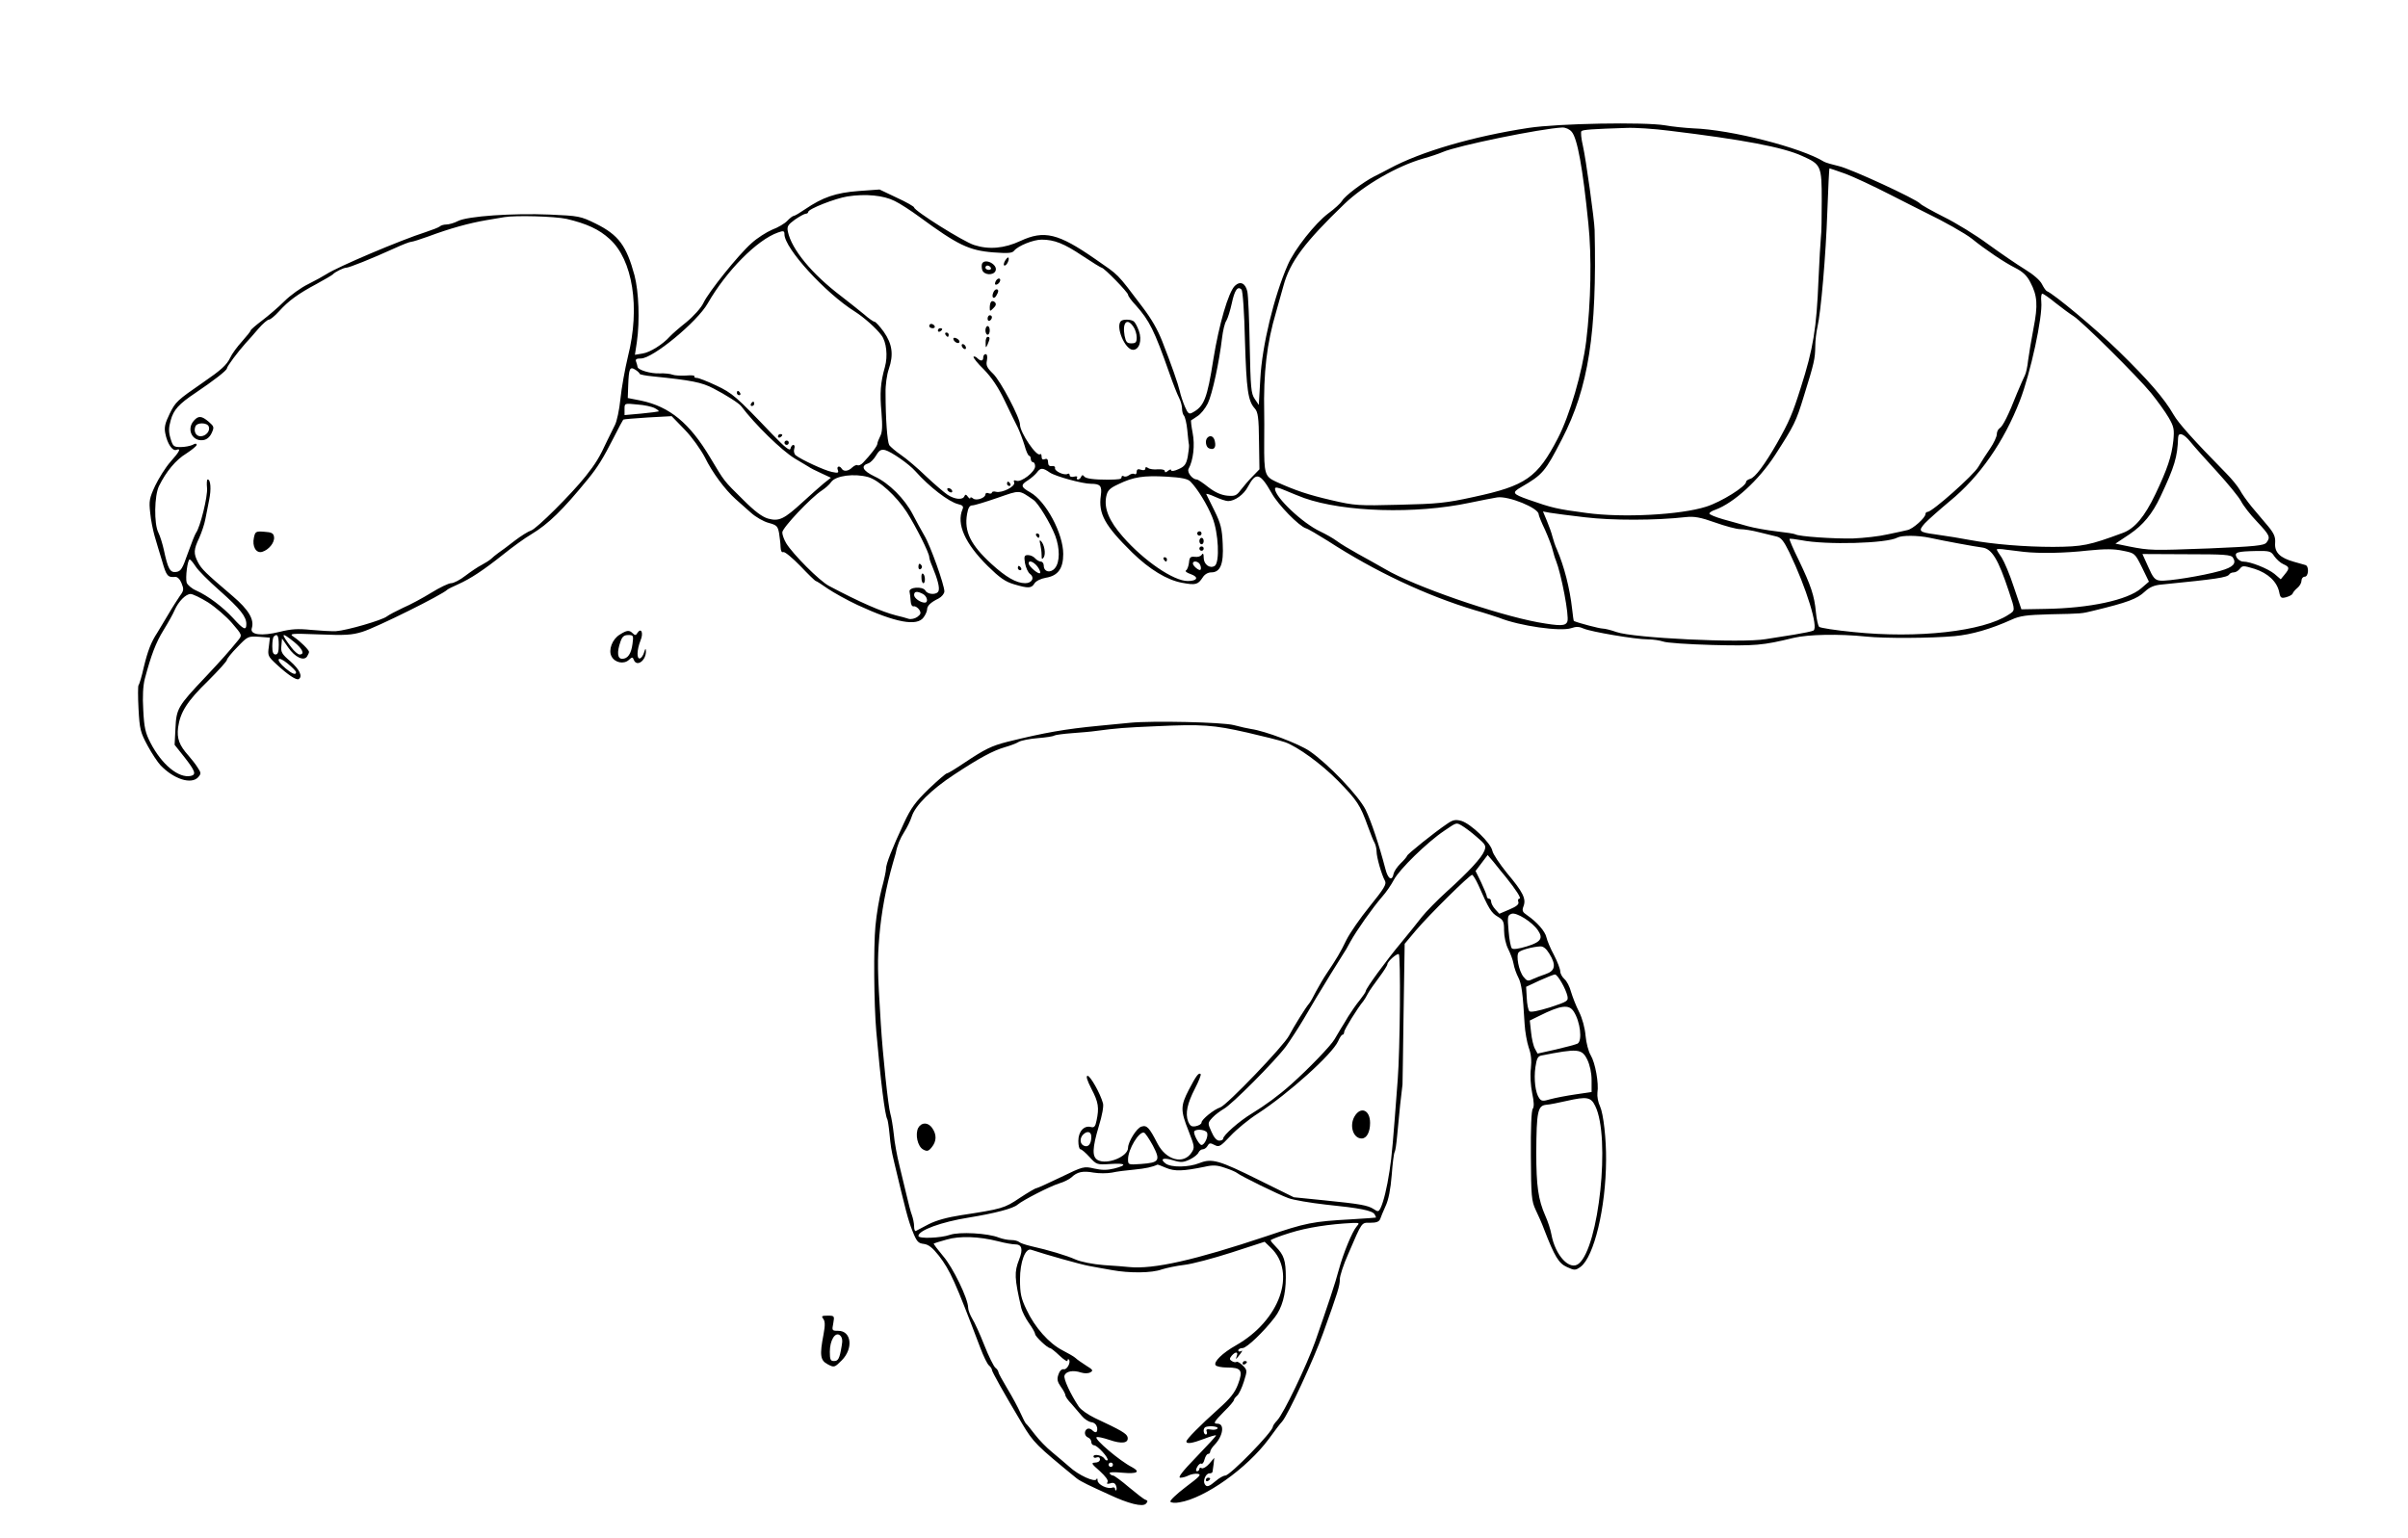 <?xml version="1.0" standalone="no"?>
<!DOCTYPE svg PUBLIC "-//W3C//DTD SVG 20010904//EN"
 "http://www.w3.org/TR/2001/REC-SVG-20010904/DTD/svg10.dtd">
<svg version="1.0" xmlns="http://www.w3.org/2000/svg"
 width="468pt" height="299pt" viewBox="0 0 468 299"
 preserveAspectRatio="xMidYMid meet">
<g transform="translate(0,299) scale(0.042,-0.042)"
fill="#000000" stroke="none">
<path d="M7073 6527 c-256 -39 -499 -110 -643 -188 -19 -10 -51 -27 -70 -36
-51 -26 -139 -92 -150 -114 -6 -10 -35 -37 -64 -58 -60 -45 -156 -166 -187
-238 -64 -146 -119 -375 -127 -527 l-7 -121 -19 28 c-17 25 -19 52 -23 245 -2
119 -7 233 -11 252 -9 39 -33 50 -58 26 -30 -30 -73 -178 -99 -338 -29 -185
-43 -220 -98 -249 -15 -8 -20 -4 -34 28 -9 21 -20 54 -24 73 -7 31 -39 123
-81 230 -22 55 -48 101 -92 159 -122 161 -104 142 -219 222 -170 118 -235 134
-345 83 -75 -35 -146 -41 -214 -19 -51 16 -278 159 -278 174 0 4 -36 25 -80
45 l-80 38 -97 -7 c-106 -8 -166 -29 -247 -84 -25 -17 -48 -31 -53 -31 -4 0
-18 -10 -30 -23 -11 -12 -43 -31 -70 -41 -26 -11 -70 -39 -96 -63 -60 -53
-198 -225 -222 -276 -10 -22 -45 -61 -79 -89 -34 -27 -68 -57 -76 -66 -32 -36
-92 -74 -126 -79 l-36 -6 9 59 c14 99 9 233 -11 309 -37 137 -74 187 -179 239
-71 35 -79 36 -213 42 -171 7 -380 -7 -425 -30 -17 -9 -42 -16 -54 -16 -11 0
-25 -4 -30 -9 -6 -5 -35 -16 -65 -26 -116 -37 -406 -160 -460 -195 -14 -9 -52
-30 -84 -46 -33 -16 -83 -52 -110 -79 -28 -28 -75 -68 -104 -90 -28 -21 -52
-42 -52 -45 0 -4 -18 -26 -40 -51 -22 -24 -47 -58 -55 -76 -16 -33 -41 -56
-124 -113 -122 -84 -129 -91 -156 -146 -21 -43 -26 -63 -20 -91 9 -47 33 -83
51 -76 23 9 16 -7 -27 -55 -23 -26 -54 -76 -71 -111 -27 -58 -29 -71 -23 -125
3 -34 13 -81 20 -106 7 -25 23 -78 35 -117 20 -70 26 -77 61 -74 10 1 22 -11
29 -29 11 -27 11 -34 -7 -58 -10 -15 -35 -53 -54 -86 -19 -32 -42 -70 -51 -85
-29 -44 -44 -83 -63 -161 -9 -41 -20 -78 -24 -82 -3 -4 -3 -53 0 -110 5 -94 9
-109 42 -170 20 -37 47 -77 59 -90 62 -65 143 -91 175 -56 14 16 14 20 -2 44
-9 15 -28 39 -42 55 -44 49 -55 80 -49 131 10 71 42 122 139 216 48 48 87 91
87 97 0 5 22 33 49 60 47 49 49 50 99 47 l51 -4 -5 -42 c-6 -41 -4 -45 36 -82
52 -48 91 -74 102 -68 20 12 4 45 -38 82 -40 34 -45 43 -42 72 l3 34 29 -42
c31 -45 72 -64 87 -41 5 8 9 17 9 21 0 9 -40 49 -70 69 -24 16 -17 17 117 12
120 -5 152 -3 200 12 67 21 371 172 393 195 3 3 25 14 50 25 58 26 117 65 210
139 41 33 99 75 128 92 80 48 146 113 262 255 45 55 70 95 120 193 22 44 42
81 44 83 2 2 53 6 114 10 l110 6 61 -63 c34 -35 74 -92 93 -128 34 -70 93
-149 142 -193 17 -15 49 -44 71 -63 22 -20 59 -41 82 -47 37 -10 42 -15 48
-47 3 -21 7 -50 7 -65 1 -18 5 -26 13 -23 7 2 42 -27 79 -65 36 -38 68 -69 71
-69 3 0 28 -16 55 -35 28 -19 89 -53 138 -76 177 -82 276 -100 306 -57 9 12
16 29 16 36 0 17 16 33 53 51 15 8 27 23 27 33 0 30 -65 213 -93 259 -14 24
-38 68 -53 97 -38 73 -110 145 -177 176 -56 27 -66 49 -28 61 9 3 25 19 35 36
15 25 23 29 42 25 29 -8 110 -64 140 -98 66 -74 154 -141 197 -152 22 -5 27
-11 21 -24 -29 -68 11 -158 117 -263 54 -53 80 -72 121 -84 67 -20 81 -19 95
4 7 11 29 22 52 26 57 9 81 43 81 110 0 95 -80 244 -152 285 -45 25 -47 34
-10 57 15 10 33 26 40 35 17 23 27 23 60 0 27 -18 151 -52 190 -52 44 0 52
-10 46 -54 -12 -85 18 -139 145 -264 81 -79 161 -127 230 -140 64 -12 74 -9
96 24 9 15 25 24 40 24 42 0 58 38 53 132 -3 70 -9 94 -38 153 -19 39 -36 73
-38 77 -2 4 16 -1 40 -12 24 -11 51 -20 61 -20 31 0 73 30 92 67 37 69 56 64
110 -31 30 -54 126 -152 158 -162 11 -3 56 -30 101 -58 219 -142 455 -253 681
-321 50 -14 100 -31 112 -35 94 -38 285 -65 334 -48 23 8 37 7 57 -2 34 -15
240 -50 297 -50 24 0 56 -5 71 -10 14 -6 117 -13 227 -16 199 -5 234 -2 377
33 68 16 209 19 335 6 85 -9 300 -8 410 2 78 7 168 33 263 76 39 18 69 22 177
25 150 3 147 3 200 16 161 39 204 55 240 89 23 21 43 30 80 33 250 25 302 32
311 47 3 5 12 9 21 9 9 0 21 8 28 17 12 15 16 15 69 -1 61 -20 103 -59 113
-108 5 -26 9 -29 32 -23 14 4 28 11 30 17 2 6 12 18 22 26 11 9 19 24 19 34 0
10 7 18 15 18 18 0 21 49 3 54 -7 2 -31 9 -53 15 -64 18 -90 43 -87 86 2 28
-4 44 -32 78 -20 23 -54 64 -76 90 -22 27 -47 62 -55 78 -9 16 -37 51 -63 77
-155 158 -221 232 -244 272 -43 75 -117 160 -254 294 -107 104 -300 265 -333
278 -4 2 -14 16 -22 32 -8 17 -40 45 -78 68 -36 22 -112 74 -170 116 -58 43
-151 100 -206 127 -55 28 -104 55 -110 62 -18 21 -319 160 -375 173 -30 7 -62
16 -70 21 -106 65 -429 148 -605 154 -38 2 -97 8 -130 14 -96 16 -494 9 -632
-12z m200 -18 c26 -30 51 -165 77 -424 16 -152 12 -365 -10 -545 -18 -144 -76
-343 -131 -449 -95 -183 -148 -220 -390 -272 -127 -28 -168 -32 -344 -36 -189
-5 -206 -4 -313 21 -108 25 -168 45 -258 86 -51 24 -55 35 -54 183 0 61 1 121
0 132 -4 190 12 325 55 470 8 28 23 82 34 121 30 111 98 202 283 380 91 87
244 175 363 209 33 9 74 23 90 30 68 30 455 109 555 114 15 0 33 -8 43 -20z
m452 5 c339 -41 526 -76 615 -117 87 -39 90 -45 90 -205 0 -75 -1 -153 -4
-172 -2 -19 -7 -107 -11 -195 -9 -225 -24 -319 -82 -500 -38 -121 -54 -158
-110 -257 -56 -98 -102 -160 -124 -165 -10 -3 -19 -9 -19 -14 0 -21 -115 -93
-185 -115 -119 -38 -386 -52 -554 -29 -136 18 -158 23 -269 62 -73 26 -77 32
-34 57 102 59 112 72 190 223 123 238 162 491 151 968 -1 47 -41 332 -54 388
-8 34 -11 65 -7 69 7 7 51 10 207 15 39 2 129 -4 200 -13z m814 -199 c38 -14
132 -58 208 -97 76 -39 152 -77 168 -85 77 -37 177 -93 210 -119 63 -51 151
-110 199 -134 36 -18 56 -37 71 -67 33 -62 36 -106 15 -213 -10 -52 -21 -119
-25 -148 -3 -30 -10 -61 -15 -70 -5 -10 -21 -46 -36 -82 -40 -102 -66 -154
-81 -163 -7 -4 -13 -17 -13 -28 0 -11 -14 -41 -31 -66 -17 -24 -41 -62 -54
-84 -21 -38 -214 -209 -235 -209 -6 0 -10 -5 -10 -10 0 -17 -58 -69 -83 -74
-12 -3 -53 -12 -92 -20 -38 -9 -110 -17 -160 -19 -88 -2 -251 9 -267 19 -4 3
-44 9 -88 14 -44 5 -104 16 -133 24 -29 8 -80 23 -114 32 -35 10 -63 22 -63
26 0 5 12 13 28 18 86 32 200 136 276 253 89 138 97 154 133 272 49 157 52
174 53 230 0 28 5 68 10 90 16 68 39 331 46 538 4 108 8 197 10 197 1 0 34
-11 73 -25z m-4399 -126 c25 -12 77 -46 115 -74 177 -130 229 -155 341 -164
68 -5 88 -4 97 8 19 23 89 51 127 51 59 0 104 -18 189 -75 45 -30 86 -55 89
-55 11 0 122 -114 122 -125 0 -6 16 -28 36 -49 63 -71 85 -114 156 -316 16
-46 36 -97 44 -112 8 -15 14 -38 14 -51 0 -12 4 -27 9 -32 5 -6 12 -35 15 -65
3 -30 6 -62 8 -70 1 -8 -2 -33 -6 -56 -7 -33 -14 -44 -42 -56 -19 -9 -34 -11
-34 -6 0 6 -7 5 -15 -2 -10 -8 -15 -9 -15 -1 0 6 -13 9 -32 8 -18 -2 -39 1
-45 6 -9 6 -13 5 -13 -2 0 -8 -8 -10 -20 -6 -14 5 -20 2 -20 -10 0 -9 -5 -13
-10 -10 -6 4 -17 1 -25 -5 -8 -6 -19 -9 -25 -5 -5 3 -10 2 -10 -4 0 -10 -9
-11 -62 -12 -67 0 -104 5 -111 15 -6 8 -10 7 -14 -1 -2 -7 -9 -13 -14 -13 -6
0 -8 4 -5 9 4 5 -3 7 -14 4 -12 -3 -20 0 -20 6 0 7 -4 10 -9 7 -15 -9 -61 12
-59 26 2 7 -5 12 -14 10 -12 -2 -18 4 -18 17 0 14 -5 19 -15 15 -10 -4 -15 0
-15 12 0 9 -3 14 -7 11 -15 -15 -93 100 -93 137 0 32 -90 202 -124 235 -29 28
-34 39 -29 62 3 18 1 29 -6 29 -6 0 -11 -7 -11 -15 0 -18 -12 -19 -28 -3 -6 6
-14 9 -17 6 -3 -3 18 -30 48 -59 36 -37 67 -83 96 -144 24 -50 51 -106 61
-125 9 -19 23 -56 31 -82 7 -27 17 -48 21 -48 4 0 8 -7 8 -15 0 -8 5 -15 10
-15 6 0 10 -9 10 -19 0 -26 -64 -75 -86 -67 -11 4 -15 2 -11 -8 7 -18 -56 -50
-84 -43 -10 3 -19 1 -19 -4 0 -4 -7 -6 -15 -3 -8 4 -15 1 -15 -5 0 -17 -43
-31 -57 -19 -7 6 -13 7 -13 2 0 -5 -5 -2 -11 6 -8 11 -12 12 -16 3 -7 -19 -44
-16 -78 6 -16 11 -61 49 -100 86 -38 37 -90 81 -115 98 -25 17 -49 38 -55 46
-9 16 -17 121 -17 241 -1 36 6 86 15 111 23 67 16 116 -23 172 -19 26 -38 47
-43 47 -5 0 -27 15 -47 33 -21 17 -69 56 -107 85 -136 103 -230 217 -247 299
-5 24 0 32 33 56 22 15 44 27 50 27 6 0 11 4 11 8 0 14 125 63 182 72 84 13
167 5 218 -21z m-1518 -83 c93 -22 150 -48 199 -93 107 -96 142 -317 85 -543
-14 -58 -30 -147 -35 -197 -5 -51 -17 -105 -25 -120 -8 -16 -24 -48 -36 -73
-36 -78 -54 -107 -100 -165 -67 -84 -227 -243 -252 -251 -13 -4 -47 -25 -77
-48 -29 -23 -63 -48 -75 -56 -11 -8 -27 -21 -34 -28 -8 -7 -27 -19 -44 -28
-16 -8 -50 -31 -75 -50 -24 -19 -54 -34 -65 -34 -12 0 -53 -20 -92 -44 -39
-24 -98 -56 -131 -70 -32 -15 -66 -33 -75 -40 -21 -17 -186 -65 -235 -68 -22
-1 -74 2 -117 6 -59 6 -91 4 -143 -9 -84 -21 -139 -14 -130 16 13 40 -14 86
-88 149 -128 109 -144 125 -161 157 -21 41 -20 58 6 113 11 25 24 63 28 85 4
22 13 63 18 91 10 49 7 94 -7 94 -4 0 -5 -18 -3 -39 4 -39 -32 -183 -51 -208
-5 -7 -22 -50 -38 -95 -25 -72 -32 -83 -54 -86 -28 -4 -38 14 -57 103 -6 27
-17 63 -25 79 -21 40 -19 172 3 216 33 67 78 121 126 150 26 17 48 35 48 40 0
7 -6 8 -19 0 -11 -5 -36 -10 -55 -10 -32 0 -36 3 -47 40 -9 30 -9 49 1 84 13
48 37 75 115 127 83 56 144 103 145 113 0 9 51 77 86 116 13 14 40 44 60 68
20 23 42 42 49 42 6 0 27 17 46 38 44 49 88 81 174 127 39 21 72 41 75 44 9
11 50 31 62 31 13 0 116 41 226 91 35 16 68 29 75 29 6 0 41 11 77 24 102 38
189 62 270 76 41 7 78 13 83 14 53 9 234 4 289 -8z m1008 -71 c0 -65 189 -272
326 -358 41 -26 99 -77 123 -110 23 -30 30 -96 16 -146 -21 -74 -24 -121 -16
-211 5 -63 4 -92 -6 -110 -7 -14 -13 -29 -13 -35 0 -10 -33 -53 -66 -87 -9
-10 -21 -15 -26 -12 -4 3 -15 -2 -24 -10 -18 -18 -40 -21 -49 -6 -10 16 -25
11 -18 -6 5 -14 1 -15 -28 -9 -34 7 -142 57 -167 77 -7 6 -10 19 -7 29 4 11 2
19 -4 19 -5 0 -11 -8 -13 -17 -3 -13 -24 4 -85 67 -165 173 -184 190 -259 225
-40 19 -81 35 -89 35 -9 0 -14 3 -12 8 3 4 -15 5 -39 3 -24 -1 -52 0 -62 4 -9
4 -36 7 -60 6 -40 -2 -102 16 -102 31 0 3 -3 13 -6 22 -5 12 0 16 22 16 55 0
260 169 309 255 86 150 228 294 325 328 25 9 30 8 30 -8z m2131 -493 c7 -229
14 -279 46 -314 14 -16 18 -42 19 -150 l2 -131 -31 -32 c-18 -18 -42 -46 -55
-63 -20 -27 -27 -30 -63 -27 -28 3 -56 15 -87 39 -25 20 -49 36 -54 36 -20 0
-46 33 -38 49 22 40 30 110 19 166 -6 31 -9 58 -7 59 2 1 15 9 29 19 15 9 36
35 48 59 21 43 53 192 66 303 4 33 12 69 20 80 7 12 18 48 25 80 13 61 27 82
45 64 6 -6 13 -107 16 -237z m3751 175 c29 -23 67 -51 83 -61 41 -26 294 -277
359 -356 29 -36 66 -87 81 -113 25 -43 27 -55 22 -107 -8 -74 -28 -132 -82
-246 -51 -107 -97 -161 -151 -181 -157 -58 -185 -64 -323 -65 -130 0 -278 12
-386 32 -55 10 -84 15 -160 26 -75 10 -80 15 -48 51 15 16 68 63 116 103 137
112 250 274 324 465 49 127 106 388 99 458 -2 20 0 37 5 37 4 0 32 -19 61 -43z
m-6552 -328 c0 -3 28 -9 63 -12 176 -18 224 -27 279 -56 56 -29 118 -68 128
-82 64 -85 187 -205 248 -242 26 -15 54 -32 62 -37 8 -6 35 -20 60 -31 l45
-21 -33 -26 c-18 -15 -62 -54 -98 -87 -86 -79 -109 -90 -160 -76 -27 8 -61 33
-114 86 -94 93 -85 82 -154 197 -95 159 -187 235 -320 263 l-61 12 2 58 c3 79
7 89 33 73 11 -7 20 -16 20 -19z m70 -159 c12 -6 20 -13 18 -15 -1 -1 -38 -6
-80 -10 l-78 -7 0 28 c0 27 0 27 59 21 32 -2 68 -10 81 -17z m7107 -157 c17
-21 72 -83 123 -138 50 -55 100 -116 110 -135 10 -20 43 -63 74 -95 60 -64 63
-72 44 -97 -11 -14 -52 -18 -263 -27 -267 -10 -276 -10 -373 9 l-63 13 66 44
c62 42 105 94 142 173 66 140 79 184 82 273 1 28 26 20 58 -20z m-6119 -162
c50 -15 130 -88 178 -162 43 -68 104 -189 104 -208 0 -6 6 -25 14 -43 25 -60
35 -99 29 -114 -7 -19 -50 -18 -61 2 -12 21 -79 16 -73 -6 2 -8 4 -27 5 -42 1
-17 6 -27 15 -25 7 1 18 -6 25 -16 9 -15 7 -21 -9 -33 -11 -8 -29 -12 -40 -9
-11 4 -38 11 -59 16 -66 17 -168 61 -311 137 -43 23 -165 145 -197 197 -10 17
-18 39 -18 50 0 21 132 161 183 194 15 10 35 27 43 39 21 30 107 41 172 23z
m1491 -21 c33 -34 78 -107 101 -165 29 -72 35 -209 11 -225 -23 -14 -51 7 -51
38 0 19 -3 23 -9 14 -4 -8 -19 -12 -32 -10 -20 2 -25 -2 -27 -27 -2 -16 -8
-33 -14 -36 -5 -4 4 -11 22 -17 39 -14 31 -32 -14 -32 -65 0 -202 93 -300 205
-64 73 -88 131 -77 186 6 28 15 38 56 57 70 34 117 41 224 35 69 -4 98 -10
110 -23z m526 -76 c184 -65 515 -75 765 -22 52 11 110 22 128 25 52 8 192 -49
192 -78 0 -5 13 -38 30 -73 16 -36 32 -78 35 -93 4 -15 10 -37 15 -48 25 -63
62 -257 53 -282 -8 -22 -33 -22 -136 -4 -194 36 -574 167 -707 246 -30 17 -86
49 -125 70 -38 21 -83 48 -100 61 -16 12 -50 31 -75 43 -82 38 -210 159 -210
198 0 9 13 7 48 -8 26 -11 65 -27 87 -35z m-1252 -9 c22 -16 77 -106 100 -165
22 -59 22 -122 -1 -150 -20 -25 -52 -18 -52 11 0 10 -6 19 -14 19 -7 0 -19 7
-26 15 -7 8 -21 15 -33 15 -17 0 -19 -5 -14 -37 4 -21 14 -43 23 -50 23 -17
10 -43 -22 -43 -41 0 -89 28 -156 89 -97 89 -127 150 -113 231 5 29 12 40 24
40 10 0 62 16 117 35 107 37 97 38 167 -10z m2552 -80 c124 -15 326 -15 467 1
37 4 67 -1 134 -25 48 -17 100 -31 117 -31 17 0 56 -6 86 -14 31 -8 68 -17 82
-20 21 -5 33 -20 59 -73 80 -167 135 -347 112 -362 -7 -4 -47 -12 -89 -19 -43
-7 -103 -16 -133 -21 -111 -19 -611 5 -690 33 -25 9 -54 16 -64 16 -14 0 -110
25 -133 35 -1 0 -5 25 -8 55 -11 98 -37 198 -70 275 -8 17 -17 44 -21 60 -4
17 -16 50 -26 74 l-18 43 32 -6 c18 -3 92 -13 163 -21z m1595 -95 c64 -14 210
-41 243 -45 45 -6 74 -55 123 -203 30 -90 30 -88 -2 -108 -117 -77 -420 -111
-718 -80 -82 8 -153 19 -158 24 -5 5 -12 36 -15 68 -7 76 -23 123 -79 240 -26
52 -45 97 -43 99 2 2 27 -1 54 -6 116 -23 397 -15 445 12 20 11 94 11 150 -1z
m435 -65 c74 -8 190 -6 296 6 81 8 121 8 163 -1 55 -11 55 -11 88 -77 l32 -66
-36 -31 c-63 -54 -238 -92 -444 -95 l-110 -2 -35 103 c-18 56 -44 117 -56 136
-13 18 -23 35 -23 38 0 3 19 3 43 -1 23 -3 60 -7 82 -10z m1159 -20 c10 -14
28 -31 42 -37 29 -13 30 -19 6 -48 l-18 -22 -29 25 c-31 25 -111 57 -145 57
-11 0 -24 9 -30 19 -12 24 0 28 91 30 61 1 68 -1 83 -24z m-191 -7 c17 -27 1
-44 -59 -61 -81 -23 -244 -49 -278 -45 -24 2 -33 13 -55 63 l-27 60 205 -1
c174 0 206 -2 214 -16z m-9428 -40 c11 -18 61 -68 111 -112 96 -85 124 -121
124 -155 0 -32 -13 -26 -61 27 -49 53 -117 104 -171 128 -21 9 -40 26 -44 36
-7 23 4 108 14 108 4 -1 16 -15 27 -32z m3895 0 c10 -13 16 -27 13 -31 -6 -9
-53 31 -53 45 0 16 22 8 40 -14z m754 6 c4 -9 4 -19 1 -22 -6 -6 -35 18 -35
29 0 16 28 10 34 -7z m-1283 -134 c20 -11 26 -40 8 -40 -20 0 -49 21 -49 35 0
18 14 19 41 5z m-3308 -39 c34 -22 84 -65 110 -95 48 -56 48 -56 30 -79 -46
-56 -74 -88 -153 -172 -127 -134 -134 -146 -138 -236 l-4 -77 46 -58 c50 -64
55 -80 29 -86 -56 -12 -134 52 -186 152 -24 46 -30 71 -34 152 -4 64 -1 114 7
145 29 109 51 168 87 226 21 34 44 75 51 92 18 41 52 75 74 75 10 0 47 -18 81
-39z m327 -196 c0 -33 -4 -45 -15 -45 -11 0 -15 11 -15 38 0 21 3 42 7 45 16
16 23 4 23 -38z m71 13 c39 -32 51 -58 25 -58 -7 0 -25 15 -38 33 -51 67 -48
74 13 25z m9 -140 c0 -15 -18 -8 -49 18 -48 40 -39 62 9 23 22 -18 40 -36 40
-41z"/>
<path d="M4650 5911 c-6 -12 -7 -21 -1 -21 10 0 24 30 17 37 -2 3 -9 -5 -16
-16z"/>
<path d="M4545 5900 c-3 -6 -3 -19 0 -30 8 -25 53 -27 62 -4 11 28 -47 59 -62
34z m40 -20 c3 -5 -1 -10 -9 -10 -9 0 -16 5 -16 10 0 6 4 10 9 10 6 0 13 -4
16 -10z"/>
<path d="M4606 5814 c-4 -10 -1 -14 6 -12 15 5 23 28 10 28 -5 0 -13 -7 -16
-16z"/>
<path d="M4596 5764 c-9 -22 3 -32 14 -14 12 19 12 30 1 30 -5 0 -12 -7 -15
-16z"/>
<path d="M4587 5723 c-4 -3 -7 -16 -7 -27 0 -19 1 -19 17 -3 12 11 14 20 7 27
-6 6 -13 7 -17 3z"/>
<path d="M4570 5644 c0 -8 5 -12 10 -9 6 3 10 10 10 16 0 5 -4 9 -10 9 -5 0
-10 -7 -10 -16z"/>
<path d="M5187 5633 c-26 -26 19 -133 56 -133 29 0 43 44 27 88 -7 20 -18 40
-24 44 -14 10 -50 10 -59 1z m57 -25 c9 -12 16 -35 16 -50 0 -23 -4 -28 -25
-28 -20 0 -25 6 -31 35 -11 61 11 85 40 43z"/>
<path d="M4300 5610 c0 -5 7 -10 16 -10 8 0 12 5 9 10 -3 6 -10 10 -16 10 -5
0 -9 -4 -9 -10z"/>
<path d="M4560 5590 c0 -11 5 -20 10 -20 6 0 10 9 10 20 0 11 -4 20 -10 20 -5
0 -10 -9 -10 -20z"/>
<path d="M4340 5589 c0 -5 5 -7 10 -4 6 3 10 8 10 11 0 2 -4 4 -10 4 -5 0 -10
-5 -10 -11z"/>
<path d="M4375 5570 c3 -5 8 -10 11 -10 2 0 4 5 4 10 0 6 -5 10 -11 10 -5 0
-7 -4 -4 -10z"/>
<path d="M4412 5548 c5 -15 28 -23 28 -10 0 5 -7 13 -16 16 -10 4 -14 1 -12
-6z"/>
<path d="M4561 5533 c0 -25 1 -26 9 -8 12 27 12 35 0 35 -5 0 -10 -12 -9 -27z"/>
<path d="M4450 5521 c0 -5 5 -13 10 -16 6 -3 10 -2 10 4 0 5 -4 13 -10 16 -5
3 -10 2 -10 -4z"/>
<path d="M4660 4880 c0 -5 5 -10 11 -10 5 0 7 5 4 10 -3 6 -8 10 -11 10 -2 0
-4 -4 -4 -10z"/>
<path d="M4385 4850 c3 -5 11 -10 16 -10 6 0 7 5 4 10 -3 6 -11 10 -16 10 -6
0 -7 -4 -4 -10z"/>
<path d="M897 5172 c-35 -39 -8 -96 42 -90 17 2 31 13 40 32 13 28 12 31 -13
53 -33 28 -48 29 -69 5z m69 -27 c8 -20 -13 -45 -38 -45 -21 0 -33 22 -24 45
7 20 55 19 62 0z"/>
<path d="M1175 4631 c-9 -41 10 -74 38 -66 31 9 59 44 55 69 -2 17 -11 22 -45
24 -39 3 -42 1 -48 -27z"/>
<path d="M3410 5300 c0 -5 5 -10 11 -10 5 0 7 5 4 10 -3 6 -8 10 -11 10 -2 0
-4 -4 -4 -10z"/>
<path d="M3475 5250 c-3 -5 -1 -10 4 -10 6 0 11 5 11 10 0 6 -2 10 -4 10 -3 0
-8 -4 -11 -10z"/>
<path d="M3600 5099 c0 -5 5 -7 10 -4 6 3 10 8 10 11 0 2 -4 4 -10 4 -5 0 -10
-5 -10 -11z"/>
<path d="M3630 5070 c0 -5 5 -10 10 -10 6 0 10 5 10 10 0 6 -4 10 -10 10 -5 0
-10 -4 -10 -10z"/>
<path d="M5587 5093 c-12 -12 -7 -44 8 -49 22 -9 33 3 27 31 -4 24 -21 33 -35
18z"/>
<path d="M4250 4494 c0 -8 5 -12 10 -9 6 4 8 11 5 16 -9 14 -15 11 -15 -7z"/>
<path d="M4264 4445 c0 -14 4 -25 9 -25 10 0 9 38 -2 44 -5 3 -8 -5 -7 -19z"/>
<path d="M5540 4650 c0 -5 5 -10 10 -10 6 0 10 5 10 10 0 6 -4 10 -10 10 -5 0
-10 -4 -10 -10z"/>
<path d="M5550 4615 c0 -8 5 -15 10 -15 6 0 10 7 10 15 0 8 -4 15 -10 15 -5 0
-10 -7 -10 -15z"/>
<path d="M5550 4580 c0 -5 5 -10 10 -10 6 0 10 5 10 10 0 6 -4 10 -10 10 -5 0
-10 -4 -10 -10z"/>
<path d="M5385 4530 c3 -5 8 -10 11 -10 2 0 4 5 4 10 0 6 -5 10 -11 10 -5 0
-7 -4 -4 -10z"/>
<path d="M4795 4640 c3 -5 8 -10 11 -10 2 0 4 5 4 10 0 6 -5 10 -11 10 -5 0
-7 -4 -4 -10z"/>
<path d="M4814 4600 c3 -14 6 -36 6 -50 0 -20 2 -22 10 -10 10 16 3 59 -13 75
-6 7 -8 2 -3 -15z"/>
<path d="M4710 4490 c0 -5 5 -10 11 -10 5 0 7 5 4 10 -3 6 -8 10 -11 10 -2 0
-4 -4 -4 -10z"/>
<path d="M2868 4182 c-35 -21 -54 -72 -38 -101 15 -29 56 -37 79 -17 16 15 19
15 24 1 14 -35 58 -2 56 42 -1 13 -3 11 -8 -6 -4 -14 -12 -26 -19 -29 -17 -5
-15 40 2 83 15 35 3 62 -15 34 -6 -11 -11 -11 -21 -1 -16 16 -27 15 -60 -6z
m59 -42 c-6 -47 -22 -70 -48 -70 -22 0 -25 30 -8 79 8 24 17 31 36 31 24 0 25
-2 20 -40z"/>
<path d="M5230 3774 c-19 -2 -84 -8 -145 -14 -156 -15 -249 -31 -423 -74 -74
-19 -103 -33 -199 -97 -40 -27 -76 -49 -81 -49 -5 0 -43 -33 -84 -72 -62 -60
-83 -89 -115 -158 -55 -118 -83 -189 -83 -212 0 -10 -9 -52 -20 -92 -11 -41
-24 -118 -29 -173 -9 -94 -7 -363 4 -488 20 -228 40 -389 51 -406 2 -4 7 -34
10 -66 6 -60 7 -71 23 -138 51 -214 63 -262 83 -312 20 -51 27 -58 53 -61 22
-3 40 -17 70 -55 52 -68 75 -119 191 -425 15 -40 33 -77 41 -83 7 -6 13 -15
13 -20 0 -8 54 -105 140 -249 52 -87 65 -100 251 -252 8 -7 31 -20 50 -29 19
-9 63 -30 99 -46 91 -43 158 -60 173 -43 9 10 9 14 -2 18 -8 2 -42 29 -77 58
-35 30 -68 54 -73 54 -5 0 -13 4 -16 10 -4 6 19 7 60 3 68 -6 84 4 43 26 -57
29 -174 129 -164 138 3 4 30 -2 60 -12 58 -20 89 -15 84 12 -3 17 -31 33 -151
89 -31 15 -65 38 -75 53 -38 57 -72 130 -66 144 7 20 40 26 76 14 16 -5 34 -5
44 1 14 8 11 12 -20 31 -20 13 -42 28 -49 35 -6 6 -34 22 -61 36 -61 31 -128
106 -166 188 -25 52 -30 74 -30 140 0 81 25 147 52 137 62 -21 232 -69 268
-75 25 -5 72 -13 105 -19 82 -15 185 -14 231 3 22 7 69 17 104 21 36 4 134 30
218 57 l154 50 29 -28 c120 -115 41 -336 -161 -451 -64 -36 -105 -77 -95 -92
3 -6 28 -11 54 -11 65 0 74 -13 50 -77 -15 -40 -36 -66 -91 -115 -85 -76 -148
-140 -148 -150 0 -13 27 -9 82 12 28 11 53 18 55 16 2 -2 -39 -46 -90 -99 -67
-69 -88 -97 -75 -97 11 0 28 5 39 11 11 5 30 9 42 7 18 -3 8 -13 -56 -61 -42
-32 -75 -63 -71 -68 3 -5 22 -7 42 -3 118 19 313 158 413 293 26 36 54 73 62
81 27 30 147 289 190 410 68 189 77 218 77 249 0 15 17 68 39 117 66 153 60
144 103 144 28 0 40 5 45 18 3 9 14 36 25 60 13 27 23 78 28 142 4 54 10 103
14 108 3 5 8 38 11 73 3 35 10 100 14 144 5 44 10 87 11 95 0 8 3 158 5 333
l5 318 52 62 c62 73 248 257 260 257 4 0 17 -21 29 -47 48 -110 60 -129 89
-146 27 -16 30 -23 30 -65 0 -27 8 -64 19 -85 10 -20 22 -51 25 -69 3 -18 13
-46 22 -63 15 -29 21 -75 29 -215 2 -36 11 -85 19 -109 11 -30 14 -60 10 -97
-4 -31 -1 -79 6 -114 9 -41 9 -64 3 -72 -7 -8 -10 -93 -9 -218 1 -187 3 -209
22 -250 12 -25 30 -65 39 -90 49 -127 68 -158 106 -175 35 -16 39 -16 63 1 62
46 117 272 118 494 1 96 -12 214 -28 249 -9 18 -14 46 -12 63 7 44 -10 138
-31 173 -10 16 -21 57 -24 91 -3 36 -15 80 -30 110 -14 27 -30 69 -37 92 -6
24 -20 51 -31 60 -10 9 -19 25 -19 35 0 11 -13 45 -29 76 -17 31 -32 68 -35
82 -6 28 -44 71 -89 102 -22 15 -25 21 -17 42 13 34 -2 65 -77 154 -33 41 -64
87 -67 102 -7 37 -100 126 -144 139 -27 7 -39 5 -66 -14 -58 -39 -185 -141
-185 -148 -1 -4 -14 -20 -30 -35 -16 -16 -30 -37 -32 -47 -7 -37 -26 -26 -38
21 -29 111 -66 222 -92 275 -32 64 -173 212 -259 271 -50 34 -206 93 -270 102
-14 2 -50 10 -80 18 -52 14 -378 21 -480 11z m540 -45 c74 -17 154 -37 177
-45 58 -21 167 -100 243 -177 91 -93 104 -113 140 -213 12 -32 25 -67 31 -76
5 -10 9 -28 9 -40 0 -26 23 -107 39 -136 8 -15 -4 -35 -71 -118 -44 -54 -92
-124 -107 -154 -28 -58 -47 -90 -91 -155 -15 -22 -37 -60 -50 -84 -12 -24 -26
-49 -31 -55 -17 -19 -73 -110 -94 -150 -24 -47 -288 -322 -318 -332 -29 -9
-87 -56 -87 -70 0 -7 -12 -14 -26 -17 -20 -4 -27 1 -36 22 -14 37 -4 83 32
153 17 33 29 63 26 66 -9 8 -20 -6 -55 -73 -38 -74 -39 -95 -1 -190 28 -72 29
-77 14 -100 -37 -57 -118 -36 -158 42 -38 74 -49 86 -74 78 -22 -6 -62 -71
-62 -98 0 -41 -97 -80 -140 -57 -27 15 -26 54 5 158 15 48 23 92 19 105 -13
47 -59 127 -71 127 -9 0 -3 -20 18 -61 32 -61 36 -87 23 -147 -5 -26 -11 -33
-25 -29 -32 9 -59 -20 -59 -64 0 -21 4 -39 10 -39 5 0 24 -16 42 -36 32 -35
34 -36 96 -32 72 5 81 -5 18 -21 -33 -8 -57 -8 -93 0 -47 11 -51 10 -154 -40
-58 -28 -109 -51 -113 -51 -5 0 -39 -20 -77 -45 -71 -48 -82 -51 -272 -80 -64
-10 -115 -24 -150 -42 -28 -15 -55 -29 -59 -31 -5 -2 -8 8 -8 22 0 13 -5 37
-10 51 -6 15 -16 55 -24 89 -8 33 -23 97 -34 141 -11 44 -23 109 -26 145 -4
36 -11 79 -16 95 -10 34 -35 270 -44 415 -16 249 -16 293 -7 405 9 109 31 229
63 340 6 22 12 42 13 45 7 37 20 68 39 98 13 20 29 53 35 72 16 51 91 125 196
194 117 77 180 111 235 127 25 7 54 18 65 25 11 6 50 14 88 17 37 3 71 8 76
12 5 3 42 8 83 11 40 3 89 7 108 10 98 13 137 16 280 22 213 10 265 6 420 -29z
m996 -432 c12 -7 42 -29 67 -51 41 -35 45 -41 36 -64 -12 -32 -72 -97 -174
-189 -44 -40 -96 -93 -115 -117 -19 -25 -62 -78 -95 -118 -71 -85 -165 -214
-165 -226 0 -4 -13 -23 -28 -42 -16 -19 -39 -53 -53 -75 -13 -22 -28 -47 -34
-56 -5 -9 -18 -31 -29 -49 -16 -29 -121 -138 -202 -210 -57 -51 -120 -97 -179
-133 -60 -36 -135 -102 -135 -118 0 -5 -8 -9 -18 -9 -12 0 -25 15 -36 41 -18
40 -18 41 5 66 13 14 37 31 52 40 35 18 236 220 287 288 20 28 58 86 84 130
26 44 52 89 59 100 7 10 35 58 64 105 29 47 56 90 60 96 4 5 19 30 32 55 28
51 102 156 147 208 18 20 42 55 54 78 25 48 154 174 233 227 59 40 55 39 83
23z m202 -237 c48 -60 74 -100 63 -100 -6 0 -8 -7 -5 -15 4 -11 -8 -21 -41
-35 l-47 -20 -19 21 c-11 12 -19 28 -19 36 0 7 -4 13 -10 13 -5 0 -10 5 -10
11 0 5 -12 34 -26 64 l-26 53 28 37 28 37 28 -33 c15 -19 40 -50 56 -69z m149
-247 c25 -37 13 -54 -52 -74 -36 -11 -63 -15 -69 -9 -5 5 -12 41 -15 80 -6 67
-5 73 14 80 22 8 96 -38 122 -77z m52 -107 c33 -53 28 -80 -16 -95 -21 -7 -49
-18 -62 -24 -20 -10 -26 -8 -41 11 -22 27 -36 100 -22 114 11 11 64 25 99 27
14 1 28 -10 42 -33z m-691 -239 c-1 -128 -5 -281 -10 -342 -22 -293 -27 -355
-38 -425 -12 -80 -28 -144 -42 -173 -8 -16 -12 -17 -31 -4 -28 18 -62 24 -231
41 l-139 14 -162 80 c-185 92 -217 101 -275 78 -50 -20 -130 -21 -156 -2 -29
22 -11 29 35 15 36 -11 47 -10 77 4 19 9 37 24 40 32 4 8 12 15 20 15 7 0 17
7 22 16 8 14 13 14 32 4 21 -11 27 -8 74 42 28 30 85 77 126 103 144 94 345
275 372 335 7 16 16 30 20 30 5 0 8 6 8 13 0 10 62 111 89 143 4 5 14 21 21
35 7 13 31 47 52 75 21 28 38 55 38 60 0 13 44 52 53 47 4 -2 6 -109 5 -236z
m748 105 c12 -20 24 -48 27 -62 5 -24 1 -26 -80 -53 -55 -17 -90 -24 -96 -18
-5 5 -11 33 -12 61 l-3 52 62 29 c33 15 66 28 71 28 6 1 19 -16 31 -37z m56
-134 c31 -47 41 -136 18 -149 -8 -4 -53 -16 -100 -27 l-85 -19 -12 22 c-7 12
-15 46 -18 76 l-6 55 43 21 c100 50 138 55 160 21z m63 -223 c12 -25 20 -61
20 -95 l0 -55 -75 -11 c-41 -6 -93 -16 -115 -22 -34 -10 -42 -10 -52 4 -18 24
-26 88 -18 144 6 40 11 51 28 54 168 33 187 32 212 -19z m37 -215 c71 -144 17
-652 -76 -729 -42 -35 -109 37 -127 135 -4 23 -17 62 -28 86 -33 75 -42 138
-42 293 1 191 7 217 46 221 17 1 59 10 95 18 93 21 112 18 132 -24z m-1796
-124 c6 -17 -12 -56 -26 -56 -12 0 -41 56 -33 64 12 12 54 6 59 -8z m-536 -18
c0 -33 -14 -50 -33 -42 -20 7 -22 35 -5 52 19 19 38 14 38 -10z m285 -41 c36
-69 30 -79 -55 -85 -59 -4 -60 -4 -60 22 0 46 51 130 74 123 6 -2 24 -29 41
-60z m61 -103 c40 -17 80 -15 178 5 39 9 58 8 95 -5 25 -8 50 -19 56 -24 17
-14 192 -100 237 -116 24 -9 102 -22 173 -30 157 -16 215 -27 226 -45 4 -7 7
-14 6 -15 -1 -1 -51 -4 -112 -8 -181 -10 -211 -16 -394 -78 -332 -111 -522
-154 -636 -143 -16 2 -69 6 -117 9 -51 4 -106 15 -131 26 -43 19 -123 43 -207
62 -25 6 -49 14 -54 19 -6 5 -22 9 -37 9 -15 0 -40 5 -56 11 -51 21 -184 28
-227 13 -43 -15 -146 -19 -146 -5 0 26 107 65 233 85 122 20 206 42 226 60 25
21 150 85 192 98 21 6 47 19 57 28 27 26 53 31 103 22 24 -4 62 -4 84 0 22 5
69 11 104 14 52 5 84 12 107 23 1 1 19 -6 40 -15z m882 -271 c-21 -24 -62
-125 -82 -198 -16 -62 -52 -168 -110 -335 -40 -112 -146 -333 -176 -365 -11
-11 -20 -25 -20 -29 0 -23 -198 -226 -220 -226 -8 0 -28 -11 -44 -25 -32 -27
-42 -30 -51 -15 -10 16 5 50 21 50 8 0 15 3 15 8 1 4 3 20 5 35 l3 29 -23 -27
c-13 -15 -29 -24 -35 -21 -6 4 -11 2 -11 -3 0 -6 -5 -11 -10 -11 -7 0 -7 7 0
20 6 11 15 18 19 15 5 -3 12 6 15 20 4 14 11 25 16 25 6 0 10 5 10 10 0 6 9
21 21 33 39 41 47 97 13 97 -22 0 -17 8 31 57 25 24 45 48 45 53 0 4 7 13 15
20 8 7 22 36 31 65 16 51 16 53 -5 74 -12 12 -25 20 -29 17 -5 -3 -14 -1 -22
4 -11 7 -11 11 -1 24 18 21 32 20 24 -1 -7 -19 -5 -18 17 11 10 13 10 17 3 12
-7 -4 -13 -2 -13 3 0 6 9 11 20 11 19 0 98 76 148 141 35 45 52 107 52 185 0
79 -8 104 -46 143 -13 13 -24 26 -24 30 0 3 40 19 89 34 79 25 184 41 290 46
32 1 33 0 19 -16z m-1658 -69 c30 -8 65 -14 77 -14 32 0 38 -22 19 -70 -23
-59 -22 -85 10 -225 4 -16 20 -48 35 -69 16 -22 29 -45 29 -51 0 -11 57 -65
69 -65 4 0 24 -16 44 -35 20 -19 37 -30 37 -23 0 6 3 9 6 5 11 -11 -8 -48 -23
-45 -10 2 -20 -8 -25 -24 -8 -22 -5 -34 11 -57 12 -16 21 -34 21 -39 0 -6 12
-24 28 -40 15 -17 36 -42 48 -56 11 -14 31 -27 44 -29 15 -2 24 -12 27 -25 3
-24 -7 -28 -24 -11 -6 6 -16 8 -22 5 -16 -10 -13 -33 4 -40 8 -3 15 -12 15
-21 0 -8 6 -15 13 -15 15 0 70 -60 62 -69 -3 -3 -10 0 -14 7 -10 16 -51 24
-51 10 0 -5 7 -8 15 -4 9 3 15 0 15 -9 0 -9 -10 -15 -22 -15 -20 -1 -18 -5 21
-39 27 -25 41 -43 36 -51 -5 -9 -2 -10 13 -6 13 5 22 1 26 -10 4 -9 4 -19 1
-22 -3 -3 -5 0 -5 6 0 6 -6 9 -13 6 -22 -8 -67 14 -68 33 0 10 -3 13 -5 6 -7
-16 -84 19 -126 58 -18 16 -54 46 -79 67 -25 20 -61 57 -80 82 -19 25 -37 47
-41 50 -4 3 -15 26 -26 50 -11 25 -38 75 -61 113 -22 37 -41 71 -41 76 0 5 -6
14 -14 20 -8 7 -31 53 -51 104 -20 51 -45 106 -56 123 -10 17 -19 40 -19 51 0
41 -70 186 -116 239 -25 30 -45 56 -43 58 2 1 29 10 59 18 61 18 149 15 240
-8z m1014 -866 c-3 -5 -17 -8 -31 -5 -18 3 -23 1 -19 -9 3 -8 1 -14 -4 -14
-10 0 -14 23 -5 32 10 10 65 7 59 -4z m-484 -168 c0 -5 -4 -10 -10 -10 -5 0
-10 5 -10 10 0 6 5 10 10 10 6 0 10 -4 10 -10z"/>
<path d="M4249 1899 c-15 -30 -3 -86 23 -100 18 -10 25 -8 40 11 22 27 23 58
2 88 -19 28 -50 28 -65 1z"/>
<path d="M6268 1952 c-25 -43 -6 -102 33 -102 23 0 39 29 39 72 0 61 -44 78
-72 30z"/>
<path d="M5750 809 c0 -5 5 -7 10 -4 6 3 10 8 10 11 0 2 -4 4 -10 4 -5 0 -10
-5 -10 -11z"/>
<path d="M5580 269 c0 -5 5 -7 10 -4 6 3 10 8 10 11 0 2 -4 4 -10 4 -5 0 -10
-5 -10 -11z"/>
<path d="M3809 1016 c9 -11 10 -29 2 -72 -19 -98 -15 -121 19 -139 30 -16 32
-15 65 18 55 55 45 137 -16 137 -29 0 -30 1 -23 35 6 34 5 35 -26 35 -27 0
-30 -2 -21 -14z m86 -125 c-10 -61 -16 -71 -36 -71 -16 0 -19 7 -19 43 0 53
25 94 47 76 10 -9 13 -23 8 -48z"/>
</g>
</svg>
